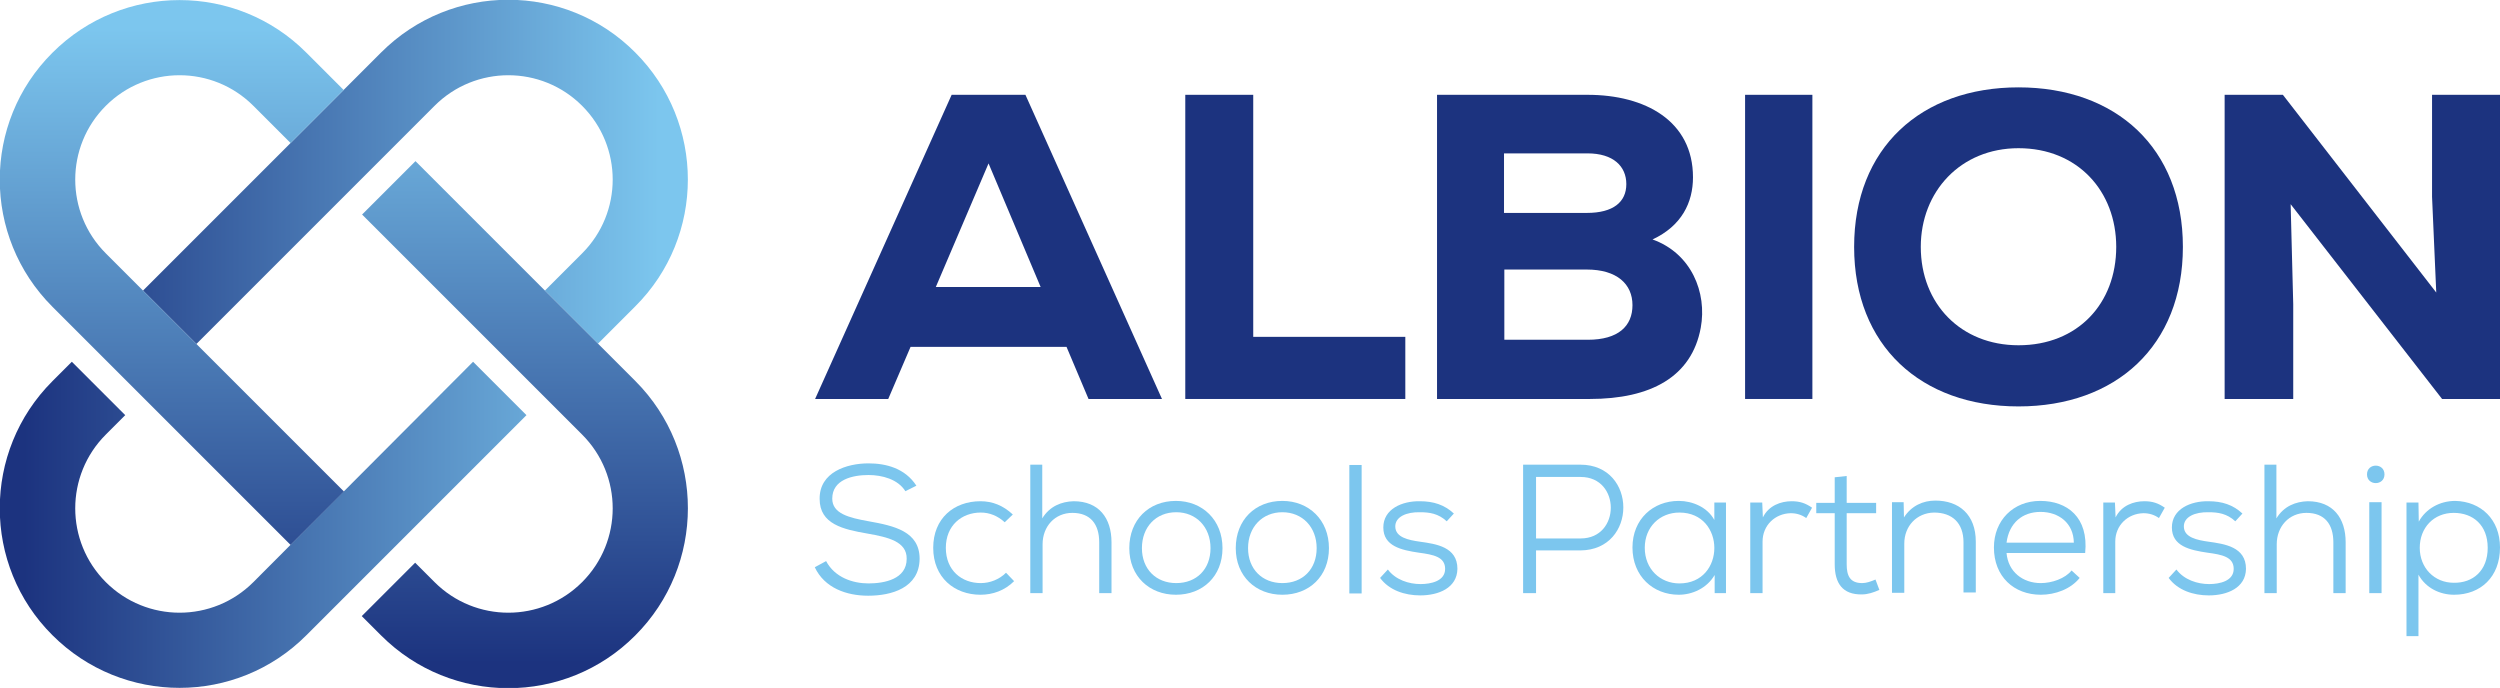 <?xml version="1.0" encoding="utf-8"?>
<!-- Generator: Adobe Illustrator 19.0.0, SVG Export Plug-In . SVG Version: 6.00 Build 0)  -->
<svg version="1.1" id="Layer_1" xmlns="http://www.w3.org/2000/svg" xmlns:xlink="http://www.w3.org/1999/xlink" x="0px" y="0px"
	 viewBox="0 0 772.6 212.6" style="enable-background:new 0 0 772.6 212.6;" xml:space="preserve">
<style type="text/css">
	.st0{fill:#1C337F;}
	.st1{fill:#7CC6EE;}
	.st2{fill:#B0DDF5;}
	.st3{fill:url(#SVGID_1_);}
	.st4{fill:url(#SVGID_2_);}
</style>
<g>
	<path class="st0" d="M329.6,107.2h-48.2l-6.9,16.1h-22.6l42.2-94h22.8l42.2,94h-22.7L329.6,107.2z M305.5,50.5l-16.3,38.2h32.4
		L305.5,50.5z"/>
	<path class="st0" d="M387.3,29.3v74.8h47v19.2h-68v-94H387.3z"/>
	<path class="st0" d="M490.6,29.3c17.9,0,32.6,8.1,32.6,25.5c0,7.8-3.5,15-12.5,19.2c12,4.3,16.9,16.4,14.9,27.3
		c-2.8,15.2-15.5,22-34.3,22c-15.2,0-31.8,0-47.2,0v-94H490.6z M464.9,65.8h25.5c8.2,0,12.2-3.4,12.2-8.9c0-5.5-4-9.5-12-9.5h-25.8
		V65.8z M464.9,105h25.8c9.4,0,13.8-4.2,13.8-10.7s-4.8-11-14.1-11c-8.3,0-17.2,0-25.5,0V105z"/>
	<path class="st0" d="M539.3,123.3v-94h20.8v94H539.3z"/>
	<path class="st0" d="M623.8,125.6c-30.1,0-50.8-18.7-50.8-49.3c0-30.6,20.7-49.3,50.8-49.3s50.8,18.7,50.8,49.3
		C674.6,106.9,653.9,125.6,623.8,125.6z M623.8,45.8c-17.9,0-30.2,13.4-30.2,30.5c0,17.6,12.4,30.4,30.2,30.4
		c18.3,0,30.2-12.9,30.2-30.4C654,59.1,642.1,45.8,623.8,45.8z"/>
	<path class="st0" d="M752.9,90.4l-1.3-29.6V29.3h21.1v94h-18l-46.8-60.2l0.8,30.9v29.3h-21.2v-94h18L752.9,90.4z"/>
</g>
<g>
	<path class="st1" d="M279.8,151.8c-2.3-3.7-7.2-5-11.4-5c-4.9,0-11.2,1.4-11.2,7.3c0,4.6,5.1,5.9,11.3,7
		c7.8,1.4,15.7,3.1,15.7,11.6c-0.1,9-8.7,11.4-15.9,11.4c-6.7,0-13.5-2.4-16.5-8.8l3.5-1.9c2.7,5.1,8.3,6.9,13.1,6.9
		c4.9,0,11.8-1.3,11.8-7.6c0.1-5.4-5.9-6.7-12.1-7.8c-7.5-1.3-14.8-2.9-14.8-10.7c-0.1-8.3,8.4-11,15.1-11c5.4,0,11.3,1.5,14.8,6.9
		L279.8,151.8z"/>
	<path class="st1" d="M313.4,179.6c-2.9,2.9-6.6,4.2-10.4,4.2c-8,0-14.6-5.3-14.6-14.5c0-9.1,6.4-14.4,14.6-14.4c3.7,0,7,1.3,10,4.1
		l-2.5,2.4c-2.2-2-4.7-3-7.4-3c-5.9,0-10.8,4-10.8,10.9c0,7,4.9,10.9,10.8,10.9c2.8,0,5.7-1.1,7.8-3.2L313.4,179.6z"/>
	<path class="st1" d="M322.1,143.7v16.5c2.3-3.8,6-5.2,9.7-5.3c7.8,0,11.7,5.2,11.7,12.7v15.7h-3.8v-15.7c0-5.6-2.7-9.1-8.3-9.1
		c-5.4,0-9.2,4.2-9.2,9.7v15.1h-3.8v-39.7H322.1z"/>
	<path class="st1" d="M377.8,169.4c0,8.7-6.1,14.4-14.4,14.4c-8.2,0-14.4-5.7-14.4-14.4c0-8.7,6-14.6,14.4-14.6
		C371.6,154.8,377.8,160.7,377.8,169.4z M352.9,169.4c0,6.5,4.4,10.8,10.6,10.8c6.3,0,10.6-4.3,10.6-10.8c0-6.5-4.4-11.1-10.6-11.1
		C357.2,158.3,352.9,162.9,352.9,169.4z"/>
	<path class="st1" d="M410.7,169.4c0,8.7-6.1,14.4-14.4,14.4c-8.2,0-14.4-5.7-14.4-14.4c0-8.7,6-14.6,14.4-14.6
		C404.5,154.8,410.7,160.7,410.7,169.4z M385.7,169.4c0,6.5,4.4,10.8,10.6,10.8c6.3,0,10.6-4.3,10.6-10.8c0-6.5-4.4-11.1-10.6-11.1
		S385.7,162.9,385.7,169.4z"/>
	<path class="st1" d="M420.8,143.7v39.7H417v-39.7H420.8z"/>
	<path class="st1" d="M447.1,161.1c-2.6-2.4-5.3-2.8-8.3-2.8c-4.1-0.1-7.7,1.4-7.6,4.5c0.1,3.3,4.1,4.1,7.6,4.6
		c5,0.7,11.6,1.6,11.6,8.4c-0.1,5.9-5.8,8.2-11.5,8.2c-4.8,0-9.6-1.6-12.4-5.4l2.4-2.6c2.4,3.2,6.5,4.5,10.1,4.5
		c3.2,0,7.6-0.9,7.6-4.7c0-3.7-3.6-4.4-8.1-5c-5.4-0.8-11-2-11-7.8c0-5.7,5.8-8.2,11.3-8.1c4.2,0,7.6,1.1,10.5,3.8L447.1,161.1z"/>
	<path class="st1" d="M474.7,170.1v13.2h-4v-39.7c5.9,0,11.8,0,17.7,0c17.7,0,17.7,26.4,0,26.5H474.7z M474.7,166.4h13.8
		c12.4,0,12.4-19,0-19h-13.8V166.4z"/>
	<path class="st1" d="M529.8,155.3h3.6c0,9.3,0,18.6,0,28h-3.5v-5.6c-2.4,4.1-6.9,6.1-11.1,6.1c-7.9,0-14.3-5.7-14.3-14.6
		c0-8.8,6.4-14.4,14.3-14.4c4.3,0,8.9,2,11,5.9V155.3z M508.3,169.3c0,6.6,4.8,11,10.7,11c14.4,0,14.4-21.9,0-21.9
		C513,158.4,508.3,162.8,508.3,169.3z"/>
	<path class="st1" d="M544.6,155.3l0.2,4.6c1.8-3.7,5.6-5,8.9-5c2.5,0,4.3,0.6,6.3,2l-1.8,3.2c-1.4-1-3-1.5-4.8-1.5
		c-4.8,0.1-8.7,3.7-8.7,8.8v15.9h-3.8v-28H544.6z"/>
	<path class="st1" d="M570.7,147.1v8.3h9.1v3.2h-9.1v15.8c0,3.5,1,5.8,4.8,5.8c1.3,0,2.7-0.5,4.1-1.1l1.2,3.2
		c-1.8,0.8-3.6,1.4-5.4,1.4c-6,0.1-8.4-3.5-8.4-9.3v-15.8h-5.7v-3.2h5.7v-7.9L570.7,147.1z"/>
	<path class="st1" d="M606.8,183.3v-15.7c0-6-3.5-9.2-9.1-9.2c-5.4,0.1-9.2,4.2-9.2,9.6v15.2h-3.8v-28h3.6l0.1,4.7
		c2.3-3.6,5.9-5.2,9.7-5.2c7.3,0,12.5,4.3,12.5,12.7v15.7H606.8z"/>
	<path class="st1" d="M620.1,170.9c0.5,5.8,5,9.3,10.6,9.3c3.4,0,7.5-1.4,9.5-3.9l2.5,2.3c-2.8,3.5-7.6,5.2-12,5.2
		c-8.3,0-14.5-5.6-14.5-14.6c0-8.4,6-14.4,14.3-14.4c8.3,0,15,5,13.9,16.1H620.1z M640.9,167.7c-0.1-6.1-4.7-9.5-10.3-9.5
		c-5.6,0-9.7,3.4-10.5,9.5H640.9z"/>
	<path class="st1" d="M653.6,155.3l0.2,4.6c1.8-3.7,5.6-5,8.9-5c2.5,0,4.3,0.6,6.3,2l-1.8,3.2c-1.4-1-3-1.5-4.8-1.5
		c-4.8,0.1-8.7,3.7-8.7,8.8v15.9H650v-28H653.6z"/>
	<path class="st1" d="M690.8,161.1c-2.6-2.4-5.3-2.8-8.3-2.8c-4.1-0.1-7.7,1.4-7.6,4.5c0.1,3.3,4.1,4.1,7.6,4.6
		c5,0.7,11.6,1.6,11.6,8.4c-0.1,5.9-5.8,8.2-11.5,8.2c-4.8,0-9.6-1.6-12.4-5.4l2.4-2.6c2.4,3.2,6.5,4.5,10.1,4.5
		c3.2,0,7.6-0.9,7.6-4.7c0-3.7-3.6-4.4-8.1-5c-5.4-0.8-11-2-11-7.8c0-5.7,5.8-8.2,11.3-8.1c4.2,0,7.6,1.1,10.5,3.8L690.8,161.1z"/>
	<path class="st1" d="M703.5,143.7v16.5c2.3-3.8,6-5.2,9.7-5.3c7.8,0,11.7,5.2,11.7,12.7v15.7h-3.8v-15.7c0-5.6-2.7-9.1-8.3-9.1
		c-5.4,0-9.2,4.2-9.2,9.7v15.1h-3.8v-39.7H703.5z"/>
	<path class="st1" d="M736.9,146.6c0,3.6-5.4,3.6-5.4,0C731.5,143,736.9,143,736.9,146.6z M732.2,155.2v28.1h3.8v-28.1H732.2z"/>
	<path class="st1" d="M743.7,196.7v-41.4h3.7l0.1,5.9c2.2-4,6.5-6.4,11.3-6.4c7.9,0.2,13.8,5.7,13.8,14.4c0,9.1-6,14.6-14.2,14.6
		c-4.3,0-8.7-2-11-6.2v19H743.7z M768.8,169.3c0-7-4.5-10.8-10.5-10.8c-6.2,0-10.5,4.6-10.5,10.8c0,6.2,4.5,10.8,10.5,10.8
		C764.2,180.2,768.8,176.4,768.8,169.3z"/>
</g>
<g>
	<rect x="114.5" y="164.9" class="st2" width="0" height="23.3"/>
</g>
<linearGradient id="SVGID_1_" gradientUnits="userSpaceOnUse" x1="1.332186e-04" y1="106.299" x2="212.597" y2="106.299">
	<stop  offset="3.529576e-02" style="stop-color:#1C337F"/>
	<stop  offset="0.958" style="stop-color:#7CC6EE"/>
</linearGradient>
<path class="st3" d="M168.4,89.8l11.5-11.5c12.6-12.6,12.6-33,0-45.6c-12.6-12.6-33-12.6-45.6,0l-73.6,73.6l0,0l0,0L44.2,89.8
	l73.6-73.6c21.7-21.7,56.9-21.7,78.5,0c21.7,21.7,21.7,56.9,0,78.5l-11.5,11.5L168.4,89.8z M78.3,179.9c-12.6,12.6-33,12.6-45.6,0
	c-12.6-12.6-12.6-33,0-45.6l6-6l-16.5-16.5l-6,6c-21.7,21.7-21.7,56.9,0,78.5c21.7,21.7,56.9,21.7,78.5,0l68-68l-16.5-16.5
	L78.3,179.9z"/>
<linearGradient id="SVGID_2_" gradientUnits="userSpaceOnUse" x1="106.299" y1="212.599" x2="106.299" y2="1.790519e-03">
	<stop  offset="3.529576e-02" style="stop-color:#1C337F"/>
	<stop  offset="0.958" style="stop-color:#7CC6EE"/>
</linearGradient>
<path class="st4" d="M60.7,106.3L60.7,106.3l45.6,45.6l0,0l0,0l-16.5,16.5l0,0l0,0L16.2,94.8c-21.7-21.7-21.7-56.9,0-78.5
	c21.7-21.7,56.9-21.7,78.5,0l11.5,11.5L89.8,44.2L78.3,32.7c-12.6-12.6-33-12.6-45.6,0c-12.6,12.6-12.6,33,0,45.6L60.7,106.3
	L60.7,106.3z M196.4,117.8l-68-68l-16.5,16.5l68,68c12.6,12.6,12.6,33,0,45.6c-12.6,12.6-33,12.6-45.6,0l-6-6l-16.5,16.5l6,6
	c21.7,21.7,56.9,21.7,78.5,0C218,174.7,218,139.5,196.4,117.8z"/>
</svg>
